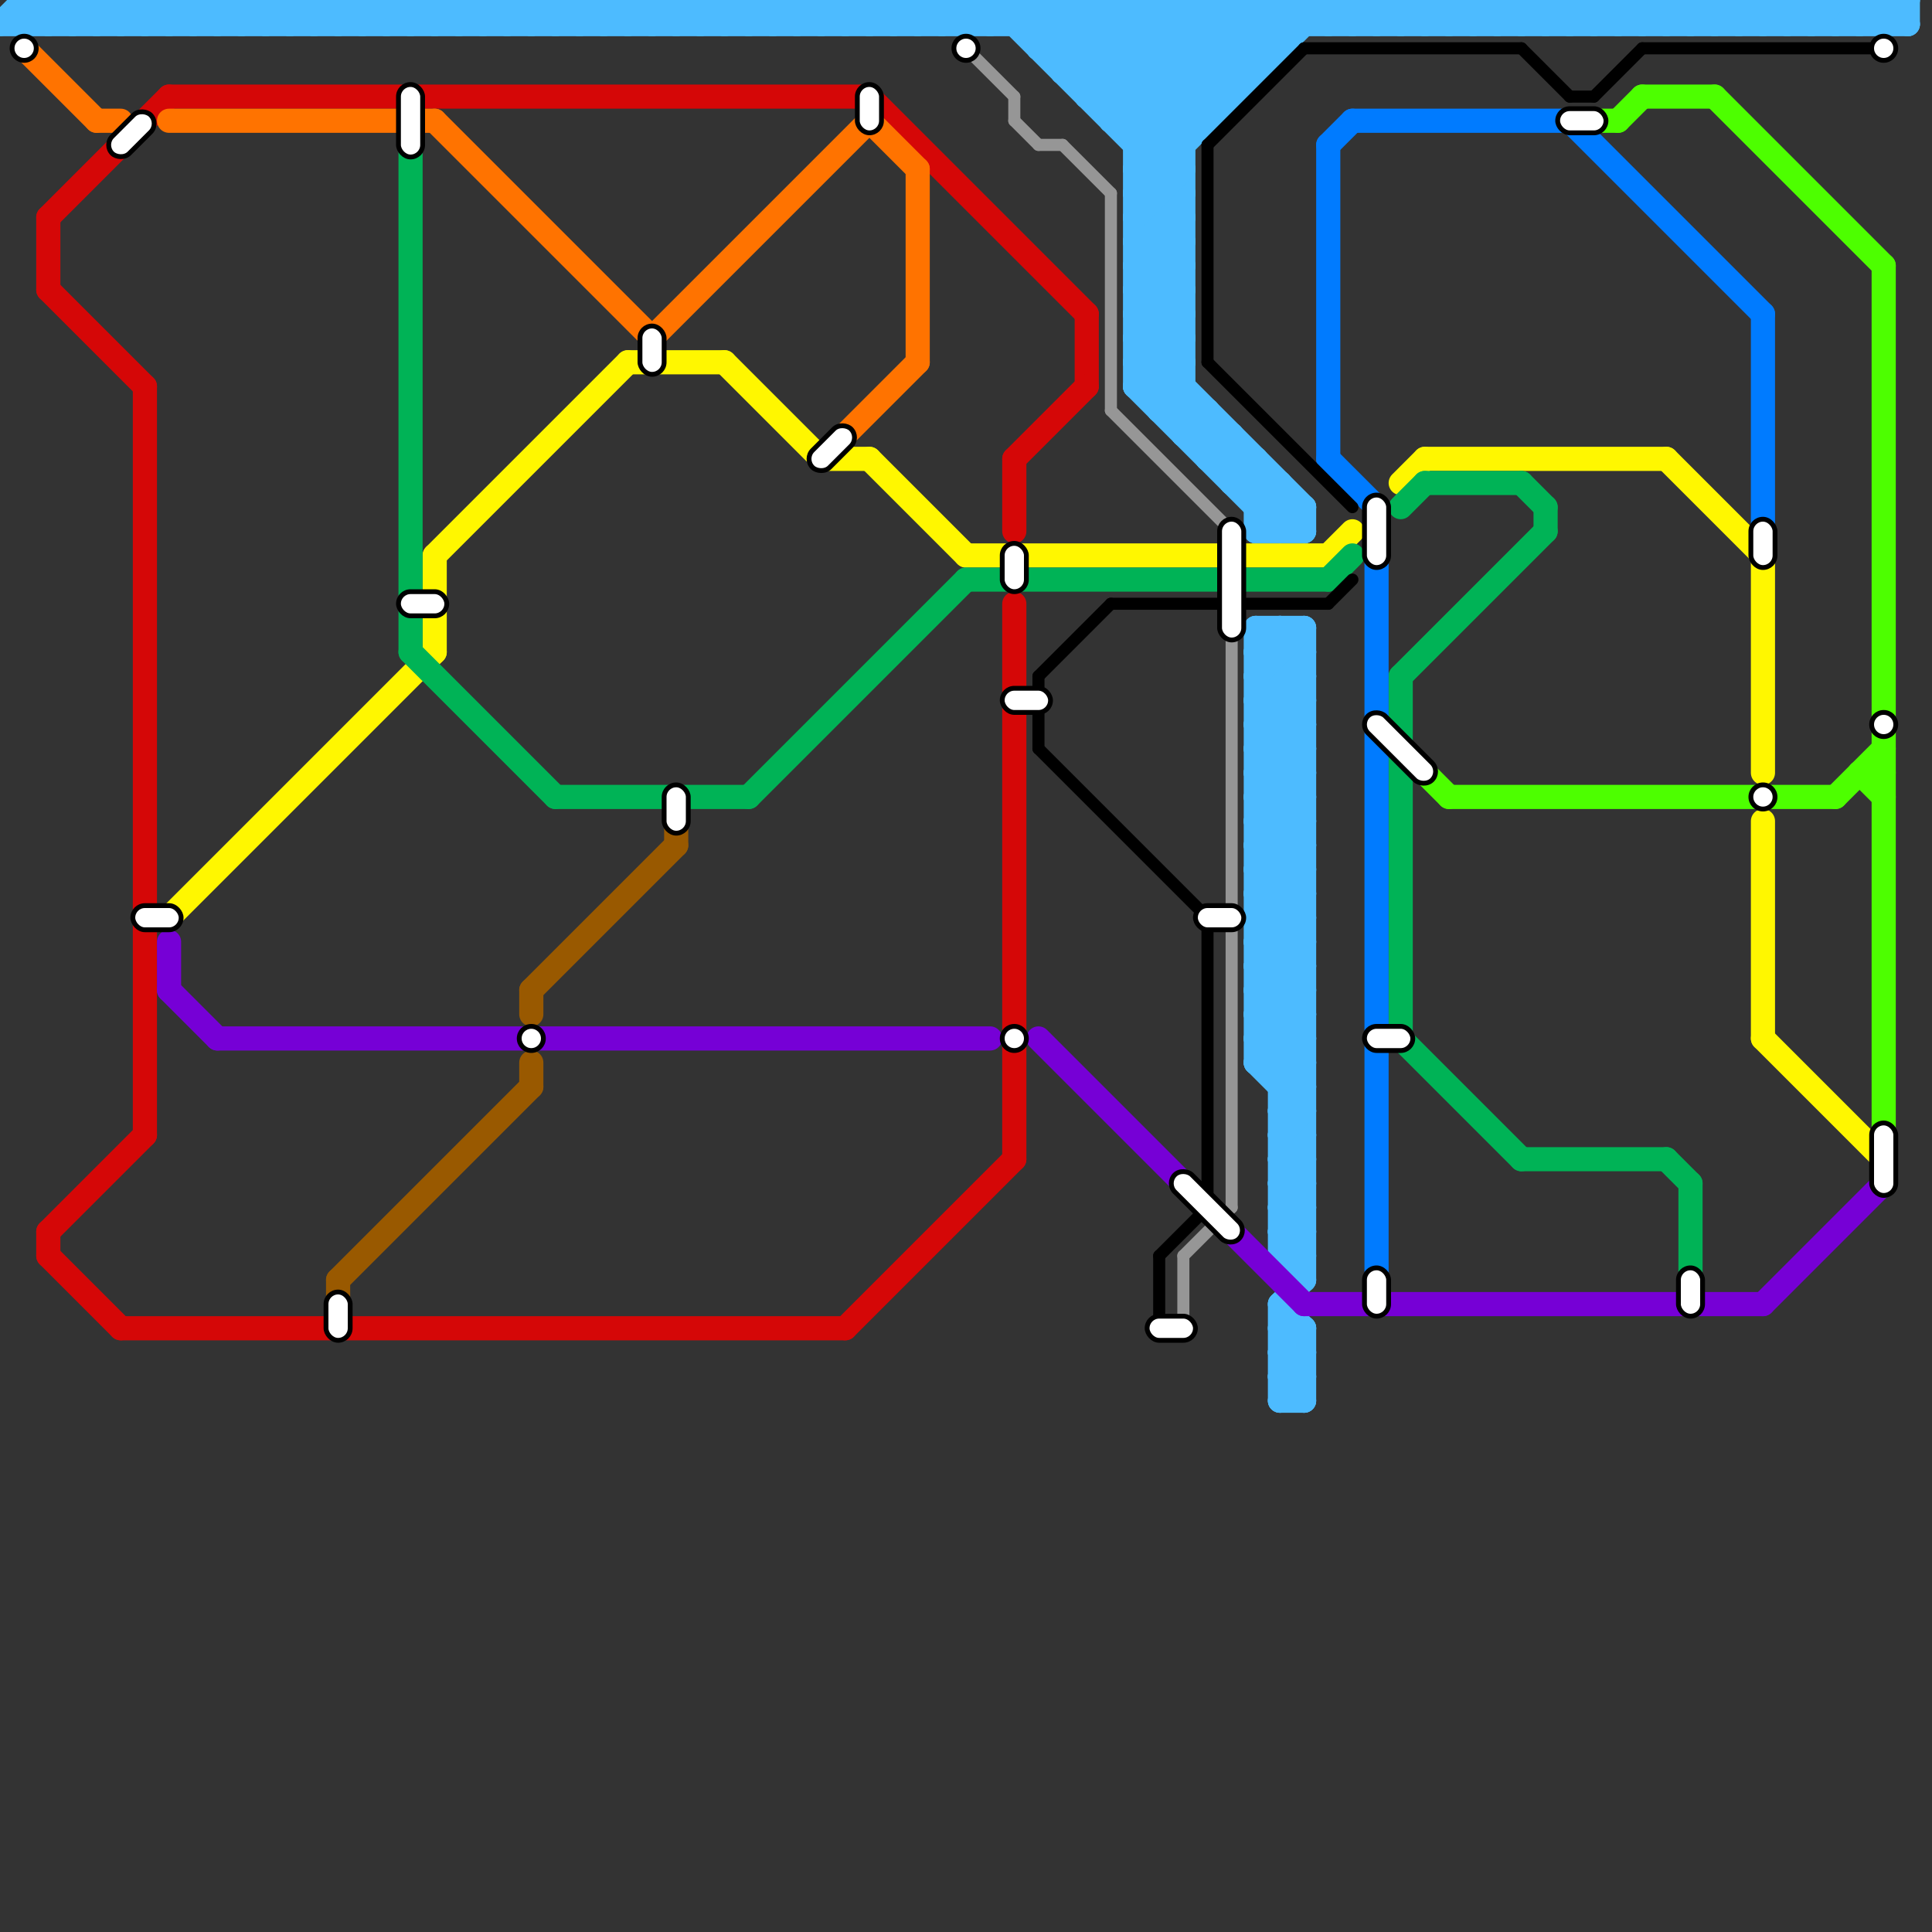 
<svg version="1.1" xmlns="http://www.w3.org/2000/svg" viewBox="0 0 80 80">
<rect x="0" y="0" width="80" height="80" fill="#333333" stroke="none"/>
<style>text { font: 1px Helvetica; font-weight: 600; white-space: pre; dominant-baseline: central; } line { stroke-width: 1; fill: none; stroke-linecap: round; stroke-linejoin: round; } .c0 { stroke: #969696 } .c1 { stroke: #995900 } .c2 { stroke: #4dbbff } .c3 { stroke: #d50707 } .c4 { stroke: #ff7300 } .c5 { stroke: #fff700 } .c6 { stroke: #4dff00 } .c7 { stroke: #00b356 } .c8 { stroke: #007bff } .c9 { stroke: #7600d6 } .c10 { stroke: #000000 } .w3 { stroke-width: .5; }.w1 { stroke-width: 1; }</style><defs><g id="ct-xf"><circle r="0.5" fill="#fff" stroke="#000" stroke-width="0.2"/></g><g id="ct"><circle r="0.5" fill="#fff" stroke="#000" stroke-width="0.1"/></g></defs><line class="c0 w3" x1="49" y1="52" x2="51" y2="50"/><line class="c0 w3" x1="42" y1="5" x2="43" y2="6"/><line class="c0 w3" x1="46" y1="17" x2="51" y2="22"/><line class="c0 w3" x1="42" y1="4" x2="42" y2="5"/><line class="c0 w3" x1="43" y1="6" x2="44" y2="6"/><line class="c0 w3" x1="51" y1="26" x2="51" y2="50"/><line class="c0 w3" x1="40" y1="2" x2="42" y2="4"/><line class="c0 w3" x1="49" y1="52" x2="49" y2="55"/><line class="c0 w3" x1="44" y1="6" x2="46" y2="8"/><line class="c0 w3" x1="46" y1="8" x2="46" y2="17"/><line class="c1 " x1="14" y1="53" x2="22" y2="45"/><line class="c1 " x1="22" y1="41" x2="28" y2="35"/><line class="c1 " x1="14" y1="53" x2="14" y2="54"/><line class="c1 " x1="28" y1="34" x2="28" y2="35"/><line class="c1 " x1="22" y1="44" x2="22" y2="45"/><line class="c1 " x1="22" y1="41" x2="22" y2="42"/><line class="c2 " x1="48" y1="17" x2="49" y2="16"/><line class="c2 " x1="47" y1="16" x2="49" y2="16"/><line class="c2 " x1="12" y1="0" x2="12" y2="1"/><line class="c2 " x1="77" y1="0" x2="78" y2="1"/><line class="c2 " x1="52" y1="0" x2="53" y2="1"/><line class="c2 " x1="50" y1="0" x2="52" y2="2"/><line class="c2 " x1="24" y1="1" x2="25" y2="0"/><line class="c2 " x1="47" y1="16" x2="53" y2="22"/><line class="c2 " x1="14" y1="0" x2="14" y2="1"/><line class="c2 " x1="60" y1="1" x2="61" y2="0"/><line class="c2 " x1="78" y1="1" x2="79" y2="0"/><line class="c2 " x1="53" y1="48" x2="54" y2="48"/><line class="c2 " x1="52" y1="22" x2="54" y2="22"/><line class="c2 " x1="78" y1="0" x2="78" y2="1"/><line class="c2 " x1="53" y1="50" x2="54" y2="50"/><line class="c2 " x1="72" y1="0" x2="73" y2="1"/><line class="c2 " x1="55" y1="1" x2="56" y2="0"/><line class="c2 " x1="4" y1="1" x2="5" y2="0"/><line class="c2 " x1="53" y1="49" x2="54" y2="50"/><line class="c2 " x1="63" y1="0" x2="64" y2="1"/><line class="c2 " x1="26" y1="0" x2="27" y2="1"/><line class="c2 " x1="53" y1="51" x2="54" y2="52"/><line class="c2 " x1="38" y1="0" x2="39" y2="1"/><line class="c2 " x1="52" y1="43" x2="54" y2="43"/><line class="c2 " x1="25" y1="0" x2="25" y2="1"/><line class="c2 " x1="47" y1="13" x2="49" y2="13"/><line class="c2 " x1="40" y1="0" x2="41" y2="1"/><line class="c2 " x1="73" y1="1" x2="74" y2="0"/><line class="c2 " x1="27" y1="0" x2="28" y2="1"/><line class="c2 " x1="52" y1="30" x2="54" y2="30"/><line class="c2 " x1="52" y1="32" x2="54" y2="32"/><line class="c2 " x1="20" y1="0" x2="20" y2="1"/><line class="c2 " x1="22" y1="0" x2="22" y2="1"/><line class="c2 " x1="53" y1="0" x2="54" y2="1"/><line class="c2 " x1="54" y1="55" x2="54" y2="58"/><line class="c2 " x1="15" y1="0" x2="15" y2="1"/><line class="c2 " x1="52" y1="35" x2="54" y2="33"/><line class="c2 " x1="52" y1="37" x2="54" y2="35"/><line class="c2 " x1="48" y1="16" x2="49" y2="15"/><line class="c2 " x1="52" y1="38" x2="54" y2="38"/><line class="c2 " x1="52" y1="21" x2="54" y2="21"/><line class="c2 " x1="43" y1="2" x2="45" y2="0"/><line class="c2 " x1="53" y1="49" x2="54" y2="49"/><line class="c2 " x1="53" y1="51" x2="54" y2="51"/><line class="c2 " x1="33" y1="0" x2="33" y2="1"/><line class="c2 " x1="47" y1="7" x2="49" y2="7"/><line class="c2 " x1="70" y1="1" x2="71" y2="0"/><line class="c2 " x1="35" y1="0" x2="35" y2="1"/><line class="c2 " x1="52" y1="35" x2="54" y2="37"/><line class="c2 " x1="7" y1="1" x2="8" y2="0"/><line class="c2 " x1="52" y1="37" x2="54" y2="39"/><line class="c2 " x1="53" y1="57" x2="54" y2="58"/><line class="c2 " x1="52" y1="29" x2="54" y2="31"/><line class="c2 " x1="47" y1="8" x2="49" y2="10"/><line class="c2 " x1="34" y1="0" x2="34" y2="1"/><line class="c2 " x1="52" y1="19" x2="52" y2="22"/><line class="c2 " x1="74" y1="1" x2="75" y2="0"/><line class="c2 " x1="71" y1="1" x2="72" y2="0"/><line class="c2 " x1="47" y1="16" x2="49" y2="14"/><line class="c2 " x1="76" y1="1" x2="77" y2="0"/><line class="c2 " x1="47" y1="10" x2="49" y2="8"/><line class="c2 " x1="44" y1="0" x2="44" y2="3"/><line class="c2 " x1="52" y1="40" x2="54" y2="40"/><line class="c2 " x1="47" y1="6" x2="49" y2="6"/><line class="c2 " x1="61" y1="0" x2="61" y2="1"/><line class="c2 " x1="44" y1="3" x2="52" y2="3"/><line class="c2 " x1="77" y1="1" x2="78" y2="0"/><line class="c2 " x1="41" y1="0" x2="49" y2="8"/><line class="c2 " x1="53" y1="22" x2="54" y2="21"/><line class="c2 " x1="0" y1="1" x2="1" y2="0"/><line class="c2 " x1="59" y1="0" x2="60" y2="1"/><line class="c2 " x1="50" y1="19" x2="51" y2="18"/><line class="c2 " x1="61" y1="0" x2="62" y2="1"/><line class="c2 " x1="52" y1="26" x2="54" y2="28"/><line class="c2 " x1="47" y1="10" x2="49" y2="12"/><line class="c2 " x1="56" y1="0" x2="57" y2="1"/><line class="c2 " x1="49" y1="18" x2="50" y2="17"/><line class="c2 " x1="52" y1="43" x2="54" y2="41"/><line class="c2 " x1="47" y1="5" x2="52" y2="0"/><line class="c2 " x1="26" y1="1" x2="27" y2="0"/><line class="c2 " x1="54" y1="21" x2="54" y2="22"/><line class="c2 " x1="74" y1="0" x2="75" y2="1"/><line class="c2 " x1="53" y1="57" x2="54" y2="57"/><line class="c2 " x1="52" y1="31" x2="54" y2="31"/><line class="c2 " x1="21" y1="1" x2="22" y2="0"/><line class="c2 " x1="36" y1="0" x2="36" y2="1"/><line class="c2 " x1="57" y1="1" x2="58" y2="0"/><line class="c2 " x1="47" y1="15" x2="49" y2="15"/><line class="c2 " x1="23" y1="1" x2="24" y2="0"/><line class="c2 " x1="47" y1="9" x2="49" y2="11"/><line class="c2 " x1="52" y1="0" x2="52" y2="3"/><line class="c2 " x1="46" y1="5" x2="50" y2="5"/><line class="c2 " x1="52" y1="42" x2="54" y2="40"/><line class="c2 " x1="53" y1="56" x2="54" y2="57"/><line class="c2 " x1="47" y1="0" x2="47" y2="16"/><line class="c2 " x1="52" y1="28" x2="54" y2="30"/><line class="c2 " x1="21" y1="0" x2="22" y2="1"/><line class="c2 " x1="54" y1="0" x2="54" y2="1"/><line class="c2 " x1="4" y1="0" x2="4" y2="1"/><line class="c2 " x1="47" y1="11" x2="49" y2="9"/><line class="c2 " x1="3" y1="1" x2="4" y2="0"/><line class="c2 " x1="52" y1="39" x2="54" y2="39"/><line class="c2 " x1="62" y1="0" x2="63" y2="1"/><line class="c2 " x1="18" y1="1" x2="19" y2="0"/><line class="c2 " x1="5" y1="1" x2="6" y2="0"/><line class="c2 " x1="32" y1="1" x2="33" y2="0"/><line class="c2 " x1="64" y1="0" x2="65" y2="1"/><line class="c2 " x1="32" y1="0" x2="32" y2="1"/><line class="c2 " x1="52" y1="42" x2="54" y2="44"/><line class="c2 " x1="52" y1="34" x2="54" y2="36"/><line class="c2 " x1="52" y1="44" x2="54" y2="42"/><line class="c2 " x1="53" y1="57" x2="54" y2="56"/><line class="c2 " x1="45" y1="3" x2="48" y2="0"/><line class="c2 " x1="53" y1="54" x2="53" y2="58"/><line class="c2 " x1="9" y1="0" x2="10" y2="1"/><line class="c2 " x1="47" y1="11" x2="49" y2="13"/><line class="c2 " x1="47" y1="0" x2="51" y2="4"/><line class="c2 " x1="31" y1="1" x2="32" y2="0"/><line class="c2 " x1="58" y1="1" x2="59" y2="0"/><line class="c2 " x1="17" y1="0" x2="18" y2="1"/><line class="c2 " x1="48" y1="17" x2="50" y2="17"/><line class="c2 " x1="11" y1="0" x2="12" y2="1"/><line class="c2 " x1="51" y1="0" x2="51" y2="4"/><line class="c2 " x1="52" y1="36" x2="54" y2="34"/><line class="c2 " x1="16" y1="1" x2="17" y2="0"/><line class="c2 " x1="75" y1="0" x2="76" y2="1"/><line class="c2 " x1="60" y1="0" x2="60" y2="1"/><line class="c2 " x1="53" y1="56" x2="54" y2="56"/><line class="c2 " x1="53" y1="58" x2="54" y2="58"/><line class="c2 " x1="12" y1="0" x2="13" y2="1"/><line class="c2 " x1="47" y1="12" x2="49" y2="12"/><line class="c2 " x1="47" y1="14" x2="49" y2="14"/><line class="c2 " x1="53" y1="0" x2="53" y2="2"/><line class="c2 " x1="52" y1="44" x2="54" y2="46"/><line class="c2 " x1="37" y1="0" x2="38" y2="1"/><line class="c2 " x1="22" y1="1" x2="23" y2="0"/><line class="c2 " x1="70" y1="0" x2="70" y2="1"/><line class="c2 " x1="42" y1="1" x2="43" y2="0"/><line class="c2 " x1="53" y1="26" x2="54" y2="27"/><line class="c2 " x1="57" y1="0" x2="57" y2="1"/><line class="c2 " x1="52" y1="27" x2="54" y2="29"/><line class="c2 " x1="29" y1="1" x2="30" y2="0"/><line class="c2 " x1="7" y1="0" x2="7" y2="1"/><line class="c2 " x1="1" y1="0" x2="2" y2="1"/><line class="c2 " x1="52" y1="36" x2="54" y2="38"/><line class="c2 " x1="71" y1="0" x2="71" y2="1"/><line class="c2 " x1="58" y1="0" x2="58" y2="1"/><line class="c2 " x1="65" y1="0" x2="66" y2="1"/><line class="c2 " x1="73" y1="0" x2="73" y2="1"/><line class="c2 " x1="53" y1="47" x2="54" y2="48"/><line class="c2 " x1="47" y1="9" x2="49" y2="9"/><line class="c2 " x1="37" y1="1" x2="38" y2="0"/><line class="c2 " x1="25" y1="0" x2="26" y2="1"/><line class="c2 " x1="33" y1="0" x2="34" y2="1"/><line class="c2 " x1="53" y1="56" x2="54" y2="55"/><line class="c2 " x1="53" y1="48" x2="54" y2="47"/><line class="c2 " x1="17" y1="1" x2="18" y2="0"/><line class="c2 " x1="53" y1="58" x2="54" y2="57"/><line class="c2 " x1="53" y1="50" x2="54" y2="49"/><line class="c2 " x1="20" y1="0" x2="21" y2="1"/><line class="c2 " x1="14" y1="0" x2="15" y2="1"/><line class="c2 " x1="47" y1="8" x2="55" y2="0"/><line class="c2 " x1="19" y1="1" x2="20" y2="0"/><line class="c2 " x1="68" y1="1" x2="69" y2="0"/><line class="c2 " x1="53" y1="46" x2="54" y2="47"/><line class="c2 " x1="78" y1="0" x2="79" y2="1"/><line class="c2 " x1="13" y1="0" x2="13" y2="1"/><line class="c2 " x1="15" y1="0" x2="16" y2="1"/><line class="c2 " x1="47" y1="7" x2="54" y2="0"/><line class="c2 " x1="52" y1="33" x2="54" y2="31"/><line class="c2 " x1="52" y1="41" x2="54" y2="41"/><line class="c2 " x1="8" y1="0" x2="8" y2="1"/><line class="c2 " x1="79" y1="0" x2="79" y2="1"/><line class="c2 " x1="10" y1="0" x2="10" y2="1"/><line class="c2 " x1="53" y1="45" x2="54" y2="45"/><line class="c2 " x1="53" y1="47" x2="54" y2="47"/><line class="c2 " x1="8" y1="0" x2="9" y2="1"/><line class="c2 " x1="76" y1="0" x2="76" y2="1"/><line class="c2 " x1="13" y1="1" x2="14" y2="0"/><line class="c2 " x1="53" y1="20" x2="53" y2="22"/><line class="c2 " x1="53" y1="55" x2="54" y2="56"/><line class="c2 " x1="63" y1="1" x2="64" y2="0"/><line class="c2 " x1="44" y1="0" x2="49" y2="5"/><line class="c2 " x1="53" y1="26" x2="53" y2="52"/><line class="c2 " x1="45" y1="4" x2="49" y2="0"/><line class="c2 " x1="38" y1="1" x2="39" y2="0"/><line class="c2 " x1="28" y1="0" x2="28" y2="1"/><line class="c2 " x1="35" y1="0" x2="36" y2="1"/><line class="c2 " x1="22" y1="0" x2="23" y2="1"/><line class="c2 " x1="3" y1="0" x2="3" y2="1"/><line class="c2 " x1="47" y1="14" x2="49" y2="12"/><line class="c2 " x1="40" y1="1" x2="41" y2="0"/><line class="c2 " x1="67" y1="1" x2="68" y2="0"/><line class="c2 " x1="30" y1="0" x2="30" y2="1"/><line class="c2 " x1="45" y1="0" x2="50" y2="5"/><line class="c2 " x1="67" y1="0" x2="67" y2="1"/><line class="c2 " x1="53" y1="46" x2="54" y2="46"/><line class="c2 " x1="5" y1="0" x2="5" y2="1"/><line class="c2 " x1="36" y1="0" x2="37" y2="1"/><line class="c2 " x1="23" y1="0" x2="23" y2="1"/><line class="c2 " x1="52" y1="27" x2="53" y2="26"/><line class="c2 " x1="69" y1="1" x2="70" y2="0"/><line class="c2 " x1="50" y1="19" x2="52" y2="19"/><line class="c2 " x1="69" y1="0" x2="69" y2="1"/><line class="c2 " x1="41" y1="1" x2="42" y2="0"/><line class="c2 " x1="6" y1="1" x2="7" y2="0"/><line class="c2 " x1="52" y1="27" x2="54" y2="27"/><line class="c2 " x1="53" y1="49" x2="54" y2="48"/><line class="c2 " x1="53" y1="51" x2="54" y2="50"/><line class="c2 " x1="49" y1="18" x2="51" y2="18"/><line class="c2 " x1="47" y1="13" x2="49" y2="11"/><line class="c2 " x1="54" y1="0" x2="55" y2="1"/><line class="c2 " x1="16" y1="0" x2="16" y2="1"/><line class="c2 " x1="52" y1="30" x2="54" y2="28"/><line class="c2 " x1="52" y1="32" x2="54" y2="30"/><line class="c2 " x1="34" y1="0" x2="35" y2="1"/><line class="c2 " x1="18" y1="0" x2="18" y2="1"/><line class="c2 " x1="51" y1="0" x2="53" y2="2"/><line class="c2 " x1="1" y1="1" x2="2" y2="0"/><line class="c2 " x1="53" y1="55" x2="54" y2="55"/><line class="c2 " x1="47" y1="15" x2="54" y2="22"/><line class="c2 " x1="52" y1="43" x2="54" y2="45"/><line class="c2 " x1="76" y1="0" x2="77" y2="1"/><line class="c2 " x1="29" y1="0" x2="29" y2="1"/><line class="c2 " x1="66" y1="1" x2="67" y2="0"/><line class="c2 " x1="53" y1="44" x2="54" y2="43"/><line class="c2 " x1="53" y1="46" x2="54" y2="45"/><line class="c2 " x1="31" y1="0" x2="31" y2="1"/><line class="c2 " x1="52" y1="38" x2="54" y2="36"/><line class="c2 " x1="53" y1="52" x2="54" y2="53"/><line class="c2 " x1="53" y1="54" x2="54" y2="55"/><line class="c2 " x1="6" y1="0" x2="6" y2="1"/><line class="c2 " x1="77" y1="0" x2="77" y2="1"/><line class="c2 " x1="29" y1="0" x2="30" y2="1"/><line class="c2 " x1="43" y1="2" x2="53" y2="2"/><line class="c2 " x1="39" y1="0" x2="40" y2="1"/><line class="c2 " x1="45" y1="4" x2="51" y2="4"/><line class="c2 " x1="72" y1="1" x2="73" y2="0"/><line class="c2 " x1="52" y1="41" x2="54" y2="39"/><line class="c2 " x1="72" y1="0" x2="72" y2="1"/><line class="c2 " x1="50" y1="17" x2="50" y2="19"/><line class="c2 " x1="52" y1="35" x2="54" y2="35"/><line class="c2 " x1="46" y1="5" x2="51" y2="0"/><line class="c2 " x1="52" y1="37" x2="54" y2="37"/><line class="c2 " x1="59" y1="1" x2="60" y2="0"/><line class="c2 " x1="52" y1="29" x2="54" y2="29"/><line class="c2 " x1="51" y1="18" x2="51" y2="20"/><line class="c2 " x1="47" y1="8" x2="49" y2="8"/><line class="c2 " x1="49" y1="0" x2="49" y2="18"/><line class="c2 " x1="24" y1="0" x2="24" y2="1"/><line class="c2 " x1="42" y1="0" x2="42" y2="1"/><line class="c2 " x1="61" y1="1" x2="62" y2="0"/><line class="c2 " x1="26" y1="0" x2="26" y2="1"/><line class="c2 " x1="57" y1="0" x2="58" y2="1"/><line class="c2 " x1="19" y1="0" x2="19" y2="1"/><line class="c2 " x1="52" y1="40" x2="54" y2="38"/><line class="c2 " x1="56" y1="1" x2="57" y2="0"/><line class="c2 " x1="27" y1="1" x2="28" y2="0"/><line class="c2 " x1="47" y1="7" x2="49" y2="9"/><line class="c2 " x1="48" y1="0" x2="48" y2="17"/><line class="c2 " x1="46" y1="0" x2="50" y2="4"/><line class="c2 " x1="4" y1="0" x2="5" y2="1"/><line class="c2 " x1="53" y1="52" x2="54" y2="52"/><line class="c2 " x1="52" y1="26" x2="54" y2="26"/><line class="c2 " x1="47" y1="14" x2="54" y2="21"/><line class="c2 " x1="37" y1="0" x2="37" y2="1"/><line class="c2 " x1="47" y1="10" x2="49" y2="10"/><line class="c2 " x1="9" y1="1" x2="10" y2="0"/><line class="c2 " x1="50" y1="0" x2="50" y2="5"/><line class="c2 " x1="52" y1="40" x2="54" y2="42"/><line class="c2 " x1="11" y1="1" x2="12" y2="0"/><line class="c2 " x1="70" y1="0" x2="71" y2="1"/><line class="c2 " x1="38" y1="0" x2="38" y2="1"/><line class="c2 " x1="32" y1="0" x2="33" y2="1"/><line class="c2 " x1="52" y1="31" x2="54" y2="29"/><line class="c2 " x1="63" y1="0" x2="63" y2="1"/><line class="c2 " x1="47" y1="15" x2="49" y2="13"/><line class="c2 " x1="27" y1="0" x2="27" y2="1"/><line class="c2 " x1="2" y1="0" x2="2" y2="1"/><line class="c2 " x1="58" y1="0" x2="59" y2="1"/><line class="c2 " x1="52" y1="28" x2="54" y2="28"/><line class="c2 " x1="66" y1="0" x2="66" y2="1"/><line class="c2 " x1="48" y1="0" x2="51" y2="3"/><line class="c2 " x1="60" y1="0" x2="61" y2="1"/><line class="c2 " x1="47" y1="6" x2="53" y2="0"/><line class="c2 " x1="42" y1="0" x2="49" y2="7"/><line class="c2 " x1="43" y1="1" x2="44" y2="0"/><line class="c2 " x1="52" y1="31" x2="54" y2="33"/><line class="c2 " x1="52" y1="22" x2="53" y2="21"/><line class="c2 " x1="1" y1="0" x2="79" y2="0"/><line class="c2 " x1="52" y1="39" x2="54" y2="37"/><line class="c2 " x1="0" y1="1" x2="79" y2="1"/><line class="c2 " x1="53" y1="52" x2="54" y2="51"/><line class="c2 " x1="53" y1="54" x2="54" y2="53"/><line class="c2 " x1="13" y1="0" x2="14" y2="1"/><line class="c2 " x1="52" y1="42" x2="54" y2="42"/><line class="c2 " x1="75" y1="1" x2="76" y2="0"/><line class="c2 " x1="7" y1="0" x2="8" y2="1"/><line class="c2 " x1="52" y1="34" x2="54" y2="34"/><line class="c2 " x1="59" y1="0" x2="59" y2="1"/><line class="c2 " x1="25" y1="1" x2="26" y2="0"/><line class="c2 " x1="54" y1="26" x2="54" y2="53"/><line class="c2 " x1="40" y1="0" x2="40" y2="1"/><line class="c2 " x1="12" y1="1" x2="13" y2="0"/><line class="c2 " x1="71" y1="0" x2="72" y2="1"/><line class="c2 " x1="45" y1="0" x2="45" y2="4"/><line class="c2 " x1="55" y1="0" x2="56" y2="1"/><line class="c2 " x1="52" y1="29" x2="54" y2="27"/><line class="c2 " x1="14" y1="1" x2="15" y2="0"/><line class="c2 " x1="73" y1="0" x2="74" y2="1"/><line class="c2 " x1="47" y1="11" x2="49" y2="11"/><line class="c2 " x1="43" y1="0" x2="43" y2="2"/><line class="c2 " x1="41" y1="0" x2="41" y2="1"/><line class="c2 " x1="51" y1="20" x2="53" y2="20"/><line class="c2 " x1="52" y1="39" x2="54" y2="41"/><line class="c2 " x1="52" y1="33" x2="54" y2="35"/><line class="c2 " x1="74" y1="0" x2="74" y2="1"/><line class="c2 " x1="47" y1="12" x2="49" y2="10"/><line class="c2 " x1="68" y1="0" x2="68" y2="1"/><line class="c2 " x1="46" y1="0" x2="46" y2="5"/><line class="c2 " x1="2" y1="0" x2="3" y2="1"/><line class="c2 " x1="55" y1="0" x2="55" y2="1"/><line class="c2 " x1="52" y1="44" x2="54" y2="44"/><line class="c2 " x1="66" y1="0" x2="67" y2="1"/><line class="c2 " x1="68" y1="0" x2="69" y2="1"/><line class="c2 " x1="2" y1="1" x2="3" y2="0"/><line class="c2 " x1="49" y1="0" x2="52" y2="3"/><line class="c2 " x1="52" y1="36" x2="54" y2="36"/><line class="c2 " x1="21" y1="0" x2="21" y2="1"/><line class="c2 " x1="52" y1="21" x2="53" y2="20"/><line class="c2 " x1="33" y1="1" x2="34" y2="0"/><line class="c2 " x1="51" y1="20" x2="52" y2="19"/><line class="c2 " x1="30" y1="0" x2="31" y2="1"/><line class="c2 " x1="47" y1="12" x2="49" y2="14"/><line class="c2 " x1="20" y1="1" x2="21" y2="0"/><line class="c2 " x1="35" y1="1" x2="36" y2="0"/><line class="c2 " x1="23" y1="0" x2="24" y2="1"/><line class="c2 " x1="62" y1="1" x2="63" y2="0"/><line class="c2 " x1="53" y1="45" x2="54" y2="44"/><line class="c2 " x1="10" y1="0" x2="11" y2="1"/><line class="c2 " x1="53" y1="47" x2="54" y2="46"/><line class="c2 " x1="62" y1="0" x2="62" y2="1"/><line class="c2 " x1="56" y1="0" x2="56" y2="1"/><line class="c2 " x1="34" y1="1" x2="35" y2="0"/><line class="c2 " x1="28" y1="1" x2="29" y2="0"/><line class="c2 " x1="15" y1="1" x2="16" y2="0"/><line class="c2 " x1="44" y1="3" x2="47" y2="0"/><line class="c2 " x1="64" y1="1" x2="65" y2="0"/><line class="c2 " x1="47" y1="9" x2="49" y2="7"/><line class="c2 " x1="30" y1="1" x2="31" y2="0"/><line class="c2 " x1="52" y1="28" x2="54" y2="26"/><line class="c2 " x1="44" y1="2" x2="46" y2="0"/><line class="c2 " x1="47" y1="13" x2="49" y2="15"/><line class="c2 " x1="28" y1="0" x2="29" y2="1"/><line class="c2 " x1="9" y1="0" x2="9" y2="1"/><line class="c2 " x1="3" y1="0" x2="4" y2="1"/><line class="c2 " x1="52" y1="30" x2="54" y2="32"/><line class="c2 " x1="52" y1="32" x2="54" y2="34"/><line class="c2 " x1="11" y1="0" x2="11" y2="1"/><line class="c2 " x1="8" y1="1" x2="9" y2="0"/><line class="c2 " x1="67" y1="0" x2="68" y2="1"/><line class="c2 " x1="5" y1="0" x2="6" y2="1"/><line class="c2 " x1="52" y1="26" x2="52" y2="44"/><line class="c2 " x1="75" y1="0" x2="75" y2="1"/><line class="c2 " x1="10" y1="1" x2="11" y2="0"/><line class="c2 " x1="46" y1="4" x2="50" y2="0"/><line class="c2 " x1="69" y1="0" x2="70" y2="1"/><line class="c2 " x1="6" y1="0" x2="7" y2="1"/><line class="c2 " x1="39" y1="1" x2="40" y2="0"/><line class="c2 " x1="52" y1="34" x2="54" y2="32"/><line class="c2 " x1="53" y1="48" x2="54" y2="49"/><line class="c2 " x1="53" y1="50" x2="54" y2="51"/><line class="c2 " x1="39" y1="0" x2="39" y2="1"/><line class="c2 " x1="31" y1="0" x2="32" y2="1"/><line class="c2 " x1="52" y1="38" x2="54" y2="40"/><line class="c2 " x1="64" y1="0" x2="64" y2="1"/><line class="c2 " x1="36" y1="1" x2="37" y2="0"/><line class="c2 " x1="16" y1="0" x2="17" y2="1"/><line class="c2 " x1="1" y1="0" x2="1" y2="1"/><line class="c2 " x1="65" y1="1" x2="66" y2="0"/><line class="c2 " x1="52" y1="33" x2="54" y2="33"/><line class="c2 " x1="24" y1="0" x2="25" y2="1"/><line class="c2 " x1="18" y1="0" x2="19" y2="1"/><line class="c2 " x1="65" y1="0" x2="65" y2="1"/><line class="c2 " x1="52" y1="41" x2="54" y2="43"/><line class="c2 " x1="43" y1="0" x2="49" y2="6"/><line class="c2 " x1="17" y1="0" x2="17" y2="1"/><line class="c2 " x1="19" y1="0" x2="20" y2="1"/><line class="c3 " x1="45" y1="13" x2="45" y2="16"/><line class="c3 " x1="42" y1="19" x2="42" y2="22"/><line class="c3 " x1="2" y1="51" x2="6" y2="47"/><line class="c3 " x1="2" y1="52" x2="5" y2="55"/><line class="c3 " x1="42" y1="25" x2="42" y2="48"/><line class="c3 " x1="36" y1="4" x2="45" y2="13"/><line class="c3 " x1="2" y1="9" x2="7" y2="4"/><line class="c3 " x1="42" y1="19" x2="45" y2="16"/><line class="c3 " x1="2" y1="12" x2="6" y2="16"/><line class="c3 " x1="7" y1="4" x2="36" y2="4"/><line class="c3 " x1="2" y1="51" x2="2" y2="52"/><line class="c3 " x1="35" y1="55" x2="42" y2="48"/><line class="c3 " x1="2" y1="9" x2="2" y2="12"/><line class="c3 " x1="5" y1="55" x2="35" y2="55"/><line class="c3 " x1="6" y1="16" x2="6" y2="47"/><line class="c4 " x1="38" y1="7" x2="38" y2="15"/><line class="c4 " x1="35" y1="18" x2="38" y2="15"/><line class="c4 " x1="18" y1="5" x2="27" y2="14"/><line class="c4 " x1="36" y1="5" x2="38" y2="7"/><line class="c4 " x1="4" y1="5" x2="5" y2="5"/><line class="c4 " x1="7" y1="5" x2="18" y2="5"/><line class="c4 " x1="27" y1="14" x2="36" y2="5"/><line class="c4 " x1="1" y1="2" x2="4" y2="5"/><line class="c5 " x1="7" y1="38" x2="18" y2="27"/><line class="c5 " x1="55" y1="23" x2="56" y2="22"/><line class="c5 " x1="34" y1="19" x2="36" y2="19"/><line class="c5 " x1="58" y1="20" x2="59" y2="19"/><line class="c5 " x1="59" y1="19" x2="69" y2="19"/><line class="c5 " x1="18" y1="23" x2="26" y2="15"/><line class="c5 " x1="69" y1="19" x2="73" y2="23"/><line class="c5 " x1="73" y1="34" x2="73" y2="43"/><line class="c5 " x1="73" y1="43" x2="78" y2="48"/><line class="c5 " x1="36" y1="19" x2="40" y2="23"/><line class="c5 " x1="30" y1="15" x2="34" y2="19"/><line class="c5 " x1="73" y1="23" x2="73" y2="32"/><line class="c5 " x1="40" y1="23" x2="55" y2="23"/><line class="c5 " x1="18" y1="23" x2="18" y2="27"/><line class="c5 " x1="26" y1="15" x2="30" y2="15"/><line class="c6 " x1="78" y1="11" x2="78" y2="47"/><line class="c6 " x1="67" y1="5" x2="68" y2="4"/><line class="c6 " x1="76" y1="33" x2="78" y2="31"/><line class="c6 " x1="59" y1="32" x2="60" y2="33"/><line class="c6 " x1="77" y1="32" x2="78" y2="33"/><line class="c6 " x1="71" y1="4" x2="78" y2="11"/><line class="c6 " x1="60" y1="33" x2="76" y2="33"/><line class="c6 " x1="77" y1="32" x2="78" y2="32"/><line class="c6 " x1="68" y1="4" x2="71" y2="4"/><line class="c6 " x1="66" y1="5" x2="67" y2="5"/><line class="c7 " x1="58" y1="28" x2="58" y2="43"/><line class="c7 " x1="58" y1="21" x2="59" y2="20"/><line class="c7 " x1="64" y1="21" x2="64" y2="22"/><line class="c7 " x1="70" y1="49" x2="70" y2="53"/><line class="c7 " x1="58" y1="43" x2="63" y2="48"/><line class="c7 " x1="69" y1="48" x2="70" y2="49"/><line class="c7 " x1="17" y1="27" x2="23" y2="33"/><line class="c7 " x1="58" y1="28" x2="64" y2="22"/><line class="c7 " x1="63" y1="20" x2="64" y2="21"/><line class="c7 " x1="31" y1="33" x2="40" y2="24"/><line class="c7 " x1="23" y1="33" x2="31" y2="33"/><line class="c7 " x1="17" y1="6" x2="17" y2="27"/><line class="c7 " x1="63" y1="48" x2="69" y2="48"/><line class="c7 " x1="40" y1="24" x2="55" y2="24"/><line class="c7 " x1="55" y1="24" x2="56" y2="23"/><line class="c7 " x1="59" y1="20" x2="63" y2="20"/><line class="c8 " x1="55" y1="19" x2="57" y2="21"/><line class="c8 " x1="56" y1="5" x2="65" y2="5"/><line class="c8 " x1="57" y1="21" x2="57" y2="53"/><line class="c8 " x1="55" y1="6" x2="55" y2="19"/><line class="c8 " x1="73" y1="13" x2="73" y2="22"/><line class="c8 " x1="65" y1="5" x2="73" y2="13"/><line class="c8 " x1="55" y1="6" x2="56" y2="5"/><line class="c9 " x1="54" y1="54" x2="73" y2="54"/><line class="c9 " x1="73" y1="54" x2="78" y2="49"/><line class="c9 " x1="43" y1="43" x2="49" y2="49"/><line class="c9 " x1="9" y1="43" x2="41" y2="43"/><line class="c9 " x1="51" y1="51" x2="54" y2="54"/><line class="c9 " x1="7" y1="39" x2="7" y2="41"/><line class="c9 " x1="7" y1="41" x2="9" y2="43"/><line class="c10 w3" x1="43" y1="28" x2="46" y2="25"/><line class="c10 w3" x1="48" y1="52" x2="50" y2="50"/><line class="c10 w3" x1="54" y1="2" x2="63" y2="2"/><line class="c10 w3" x1="50" y1="6" x2="54" y2="2"/><line class="c10 w3" x1="65" y1="4" x2="66" y2="4"/><line class="c10 w3" x1="50" y1="38" x2="50" y2="50"/><line class="c10 w3" x1="50" y1="6" x2="50" y2="15"/><line class="c10 w3" x1="48" y1="52" x2="48" y2="55"/><line class="c10 w3" x1="43" y1="31" x2="50" y2="38"/><line class="c10 w3" x1="43" y1="28" x2="43" y2="31"/><line class="c10 w3" x1="66" y1="4" x2="68" y2="2"/><line class="c10 w3" x1="50" y1="15" x2="56" y2="21"/><line class="c10 w3" x1="68" y1="2" x2="78" y2="2"/><line class="c10 w3" x1="46" y1="25" x2="55" y2="25"/><line class="c10 w3" x1="55" y1="25" x2="56" y2="24"/><line class="c10 w3" x1="63" y1="2" x2="65" y2="4"/>

<use x="1" y="2" href="#ct-xf"/><rect x="4.5" y="5.5" width="2.25" height="1" fill="#fff" stroke="#000" stroke-width="0.2" rx="0.5" transform="rotate(-45 5 6)"/><rect x="5.5" y="37.5" width="2" height="1" fill="#fff" stroke="#000" stroke-width="0.2" rx="0.5"/><rect x="13.5" y="53.5" width="1" height="2" fill="#fff" stroke="#000" stroke-width="0.2" rx="0.5"/><rect x="16.5" y="3.5" width="1" height="3" fill="#fff" stroke="#000" stroke-width="0.2" rx="0.5"/><rect x="16.5" y="24.5" width="2" height="1" fill="#fff" stroke="#000" stroke-width="0.2" rx="0.5"/><use x="22" y="43" href="#ct-xf"/><rect x="26.5" y="13.5" width="1" height="2" fill="#fff" stroke="#000" stroke-width="0.2" rx="0.5"/><rect x="27.5" y="32.5" width="1" height="2" fill="#fff" stroke="#000" stroke-width="0.2" rx="0.5"/><rect x="33.5" y="18.5" width="2.25" height="1" fill="#fff" stroke="#000" stroke-width="0.2" rx="0.5" transform="rotate(-45 34 19)"/><rect x="35.5" y="3.5" width="1" height="2" fill="#fff" stroke="#000" stroke-width="0.2" rx="0.5"/><use x="40" y="2" href="#ct-xf"/><rect x="41.5" y="22.5" width="1" height="2" fill="#fff" stroke="#000" stroke-width="0.2" rx="0.5"/><rect x="41.5" y="28.5" width="2" height="1" fill="#fff" stroke="#000" stroke-width="0.2" rx="0.5"/><use x="42" y="43" href="#ct-xf"/><rect x="47.5" y="54.5" width="2" height="1" fill="#fff" stroke="#000" stroke-width="0.2" rx="0.5"/><rect x="48.5" y="48.5" width="1" height="3.75" fill="#fff" stroke="#000" stroke-width="0.2" rx="0.5" transform="rotate(-45 49 49)"/><rect x="49.5" y="37.5" width="2" height="1" fill="#fff" stroke="#000" stroke-width="0.2" rx="0.5"/><rect x="50.5" y="21.5" width="1" height="5" fill="#fff" stroke="#000" stroke-width="0.2" rx="0.5"/><rect x="56.5" y="20.5" width="1" height="3" fill="#fff" stroke="#000" stroke-width="0.2" rx="0.5"/><rect x="56.5" y="29.5" width="1" height="3.75" fill="#fff" stroke="#000" stroke-width="0.2" rx="0.5" transform="rotate(-45 57 30)"/><rect x="56.5" y="42.5" width="2" height="1" fill="#fff" stroke="#000" stroke-width="0.2" rx="0.5"/><rect x="56.5" y="52.5" width="1" height="2" fill="#fff" stroke="#000" stroke-width="0.2" rx="0.5"/><rect x="64.5" y="4.5" width="2" height="1" fill="#fff" stroke="#000" stroke-width="0.2" rx="0.5"/><rect x="69.5" y="52.5" width="1" height="2" fill="#fff" stroke="#000" stroke-width="0.2" rx="0.5"/><rect x="72.5" y="21.5" width="1" height="2" fill="#fff" stroke="#000" stroke-width="0.2" rx="0.5"/><use x="73" y="33" href="#ct-xf"/><use x="78" y="2" href="#ct-xf"/><use x="78" y="30" href="#ct-xf"/><rect x="77.5" y="46.5" width="1" height="3" fill="#fff" stroke="#000" stroke-width="0.2" rx="0.5"/>
</svg>

